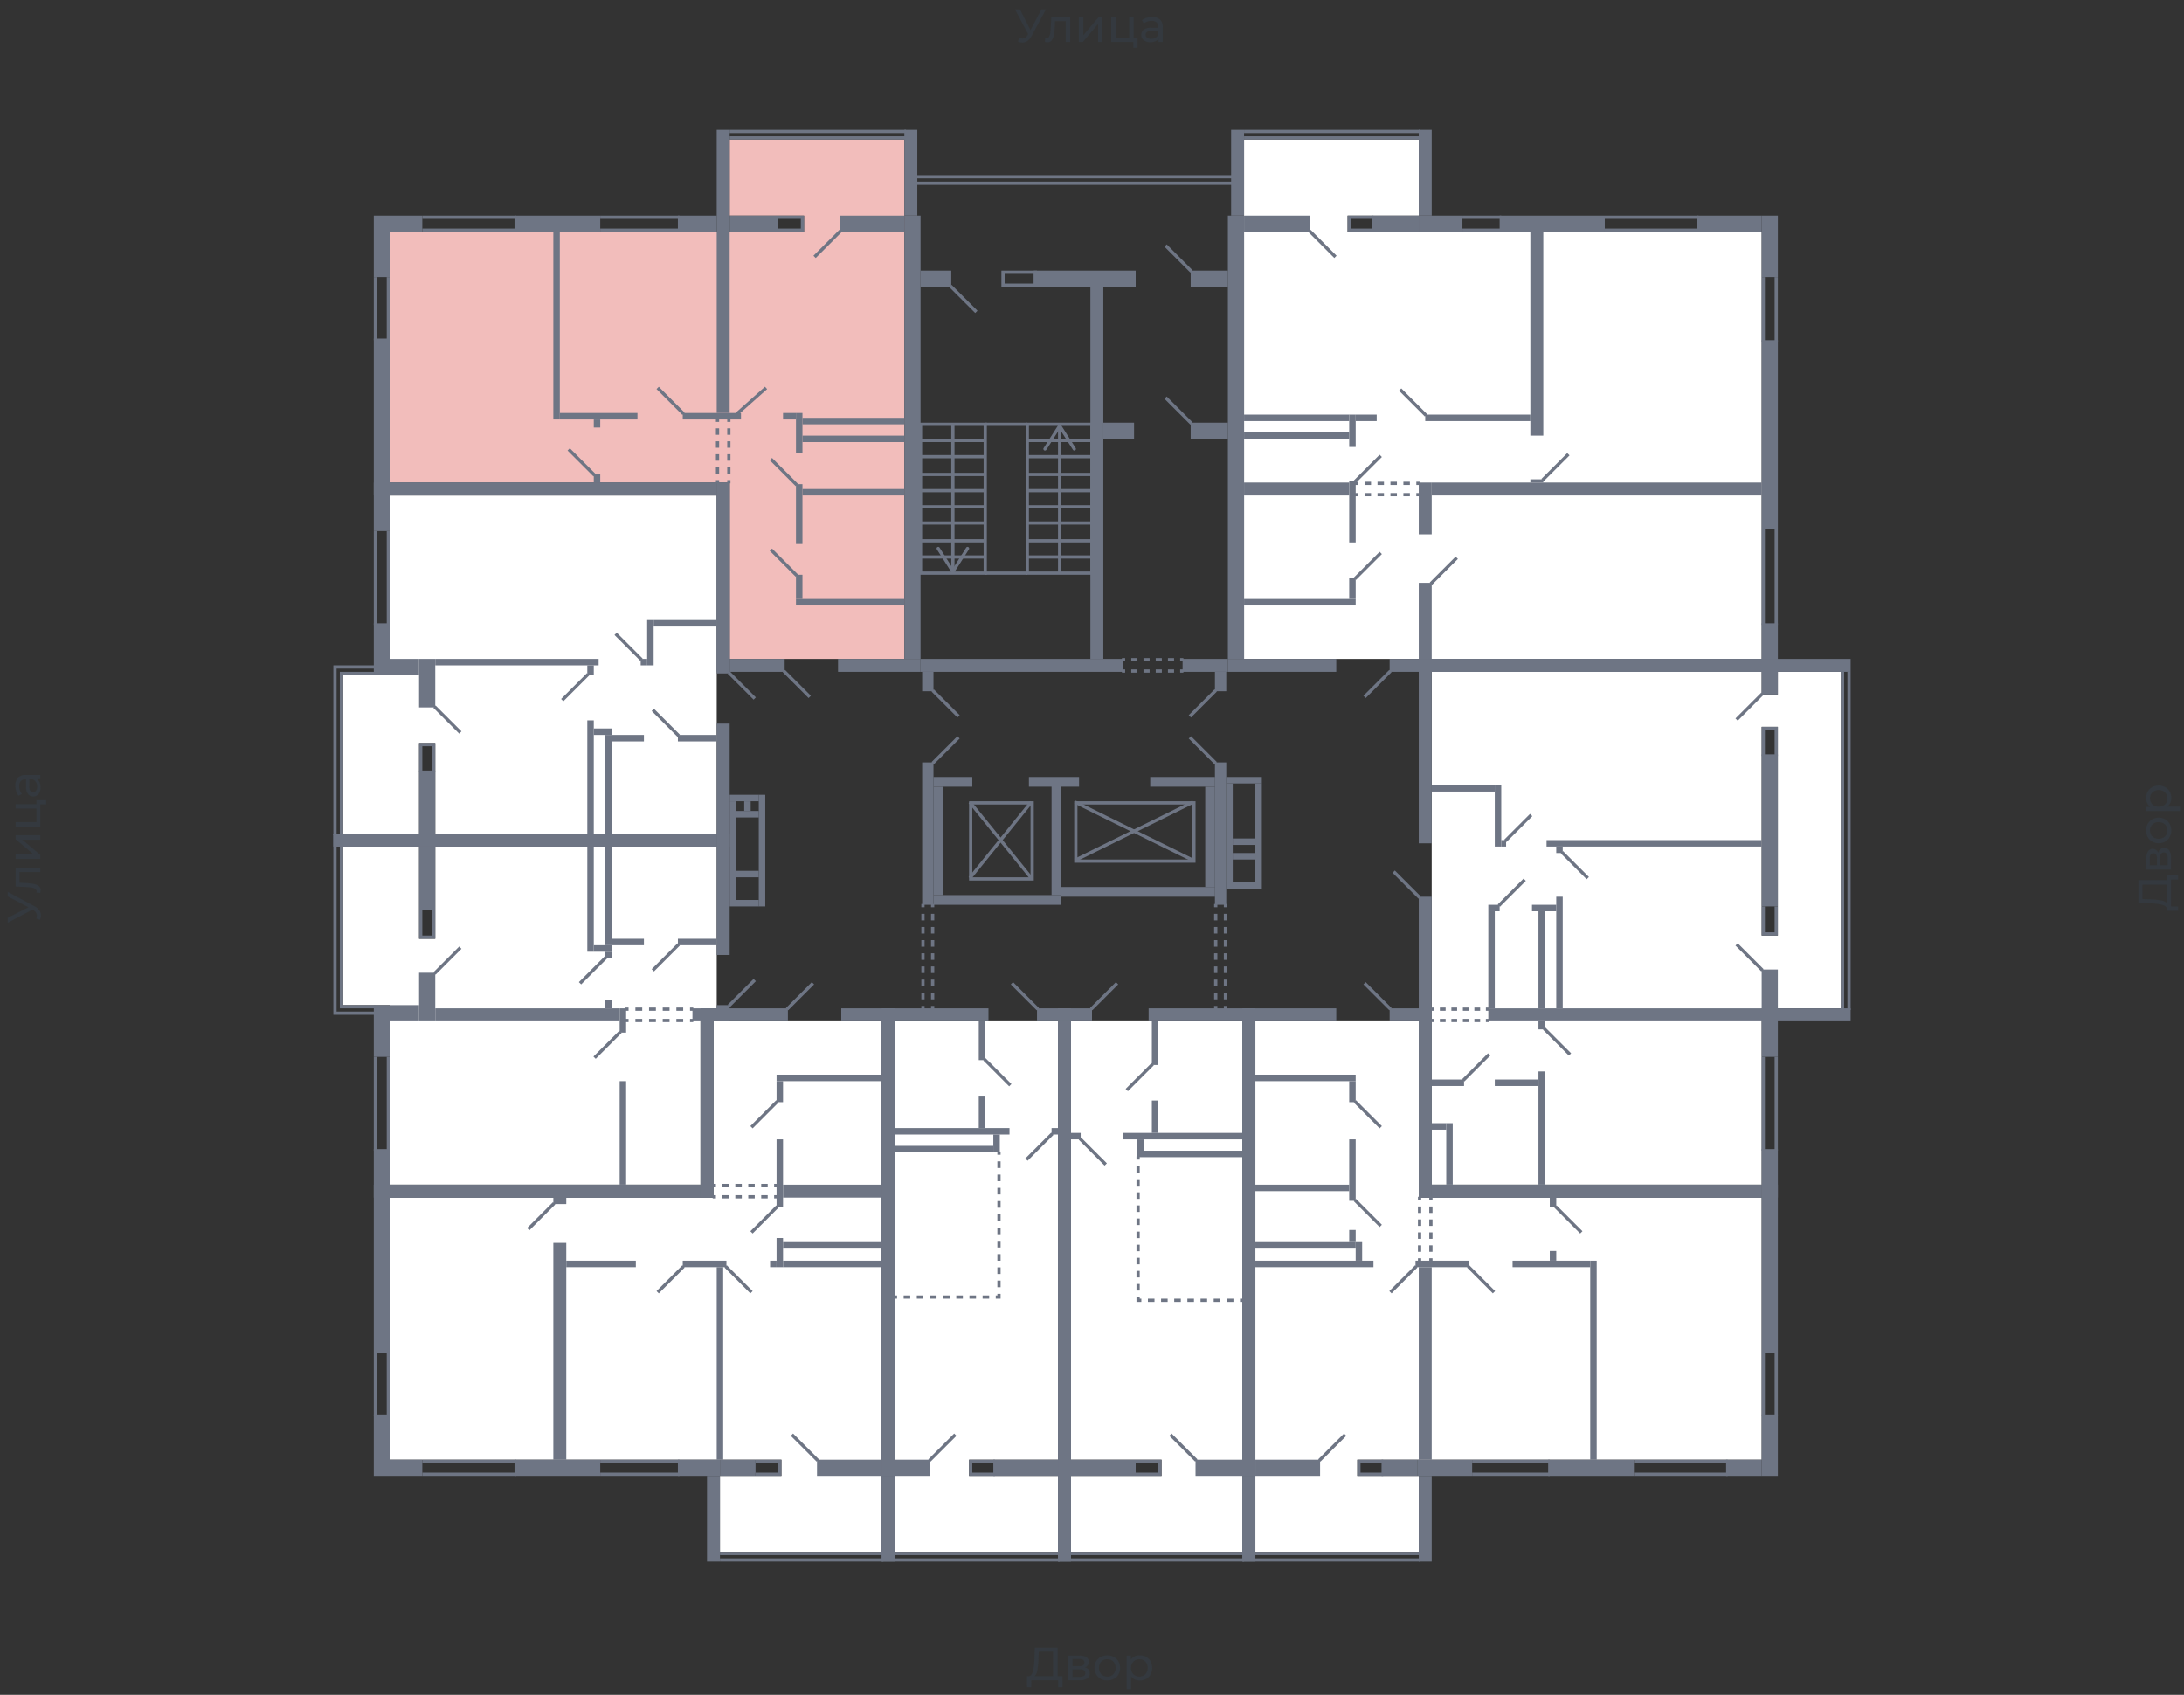 <svg xmlns="http://www.w3.org/2000/svg" width="656" height="509" viewBox="0 0 656 509">
  <rect x="0" y="0" width="656" height="509" fill="#333333" stroke="none"/>
  <title>43-3_1s_tip</title>
  <g id="Слой_2" data-name="Слой 2">
    <g id="_43-3_1s_tip" data-name="43-3_1s_tip">
      <rect width="656" height="509" fill="none"/>
      <g id="hover">
        <polygon id="_43-3_1s_tip_1" data-name="43-3_1s_tip_1" points="426.147 64.751 404.768 64.751 404.768 69.61 529.153 69.61 529.153 197.881 373.672 197.881 373.672 41.915 426.147 41.915 426.147 64.751" fill="white"/>
        <polygon id="_43-3_1s_tip_2" data-name="43-3_1s_tip_2" points="430.034 201.768 529.153 201.768 529.153 280.966 534.011 280.966 534.011 218.288 529.153 218.288 529.153 208.571 534.011 208.571 534.011 201.768 552.96 201.768 552.96 302.831 529.153 302.831 529.153 355.791 430.034 355.791 430.034 201.768" fill="white"/>
        <polygon id="_43-3_1s_tip_3" data-name="43-3_1s_tip_3" points="426.147 443.249 407.684 443.249 407.684 438.39 529.153 438.39 529.153 359.678 426.147 359.678 426.147 306.718 377.073 306.718 377.073 466.085 426.147 466.085 426.147 443.249" fill="white"/>
        <polygon id="_43-3_1s_tip_4" data-name="43-3_1s_tip_4" points="348.893 438.39 321.684 438.39 321.684 306.718 373.186 306.718 373.186 466.085 321.684 466.085 321.684 443.249 348.893 443.249 348.893 438.39" fill="white"/>
        <polygon id="_43-3_1s_tip_5" data-name="43-3_1s_tip_5" points="291.073 438.39 317.797 438.39 317.797 306.718 268.723 306.718 268.723 466.085 317.797 466.085 317.797 443.249 291.073 443.249 291.073 438.39" fill="white"/>
        <polygon id="_43-3_1s_tip_6" data-name="43-3_1s_tip_6" points="216.249 443.249 234.712 443.249 234.712 438.39 117.13 438.39 117.13 359.678 214.305 359.678 214.305 306.718 264.836 306.718 264.836 466.085 216.249 466.085 216.249 443.249" fill="white"/>
        <polygon id="_43-3_1s_tip_7" data-name="43-3_1s_tip_7" points="210.418 355.791 117.13 355.791 117.13 301.859 103.04 301.859 103.04 254.243 125.876 254.243 125.876 281.938 130.734 281.938 130.734 254.243 215.277 254.243 215.277 302.831 210.418 302.831 210.418 355.791" fill="white"/>
        <polygon id="_43-3_1s_tip_8" data-name="43-3_1s_tip_8" points="215.277 250.356 215.277 148.808 117.13 148.808 117.13 202.74 103.04 202.74 103.04 250.356 125.876 250.356 125.876 223.147 130.734 223.147 130.734 250.356 215.277 250.356" fill="white"/>
        <polygon id="_43-3_1s_tip_9" data-name="43-3_1s_tip_9" points="271.638 197.881 219.164 197.881 219.164 144.921 117.13 144.921 117.13 69.61 241.514 69.61 241.514 64.751 219.164 64.751 219.164 41.915 271.638 41.915 271.638 197.881" fill="#F2BDBB"/>
      </g>
      <g id="o">
        <g>
          <line x1="373.672" y1="39.486" x2="426.633" y2="39.486" fill="none" stroke="#6e7584" stroke-miterlimit="10" stroke-width="0.972"/>
          <line x1="426.633" y1="41.429" x2="373.672" y2="41.429" fill="none" stroke="#6e7584" stroke-miterlimit="10" stroke-width="0.972"/>
          <line x1="555.39" y1="303.316" x2="555.39" y2="201.768" fill="none" stroke="#6e7584" stroke-miterlimit="10" stroke-width="0.972"/>
          <line x1="553.446" y1="303.316" x2="553.446" y2="201.768" fill="none" stroke="#6e7584" stroke-miterlimit="10" stroke-width="0.972"/>
          <line x1="377.073" y1="468.514" x2="426.633" y2="468.514" fill="none" stroke="#6e7584" stroke-miterlimit="10" stroke-width="0.972"/>
          <line x1="426.633" y1="466.571" x2="377.073" y2="466.571" fill="none" stroke="#6e7584" stroke-miterlimit="10" stroke-width="0.972"/>
          <line x1="373.672" y1="466.571" x2="321.684" y2="466.571" fill="none" stroke="#6e7584" stroke-miterlimit="10" stroke-width="0.972"/>
          <line x1="373.672" y1="468.514" x2="321.684" y2="468.514" fill="none" stroke="#6e7584" stroke-miterlimit="10" stroke-width="0.972"/>
          <line x1="268.723" y1="466.571" x2="318.282" y2="466.571" fill="none" stroke="#6e7584" stroke-miterlimit="10" stroke-width="0.972"/>
          <line x1="268.723" y1="468.514" x2="318.282" y2="468.514" fill="none" stroke="#6e7584" stroke-miterlimit="10" stroke-width="0.972"/>
          <line x1="265.322" y1="468.514" x2="216.249" y2="468.514" fill="none" stroke="#6e7584" stroke-miterlimit="10" stroke-width="0.972"/>
          <line x1="216.249" y1="466.571" x2="265.322" y2="466.571" fill="none" stroke="#6e7584" stroke-miterlimit="10" stroke-width="0.972"/>
          <polyline points="100.61 254.243 100.61 304.288 112.757 304.288" fill="none" stroke="#6e7584" stroke-miterlimit="10" stroke-width="0.972"/>
          <polyline points="102.554 254.243 102.554 302.345 112.757 302.345" fill="none" stroke="#6e7584" stroke-miterlimit="10" stroke-width="0.972"/>
          <polyline points="100.61 250.842 100.61 200.311 112.757 200.311" fill="none" stroke="#6e7584" stroke-miterlimit="10" stroke-width="0.972"/>
          <polyline points="102.554 250.842 102.554 202.254 112.757 202.254" fill="none" stroke="#6e7584" stroke-miterlimit="10" stroke-width="0.972"/>
          <line x1="272.124" y1="39.486" x2="219.164" y2="39.486" fill="none" stroke="#6e7584" stroke-miterlimit="10" stroke-width="0.972"/>
          <line x1="219.164" y1="41.429" x2="272.124" y2="41.429" fill="none" stroke="#6e7584" stroke-miterlimit="10" stroke-width="0.972"/>
          <polyline points="412.542 65.237 405.254 65.237 405.254 69.124 412.542 69.124" fill="none" stroke="#6e7584" stroke-miterlimit="10" stroke-width="0.972"/>
          <line x1="439.265" y1="65.237" x2="450.927" y2="65.237" fill="none" stroke="#6e7584" stroke-miterlimit="10" stroke-width="0.972"/>
          <line x1="439.265" y1="69.124" x2="450.927" y2="69.124" fill="none" stroke="#6e7584" stroke-miterlimit="10" stroke-width="0.972"/>
          <line x1="482.023" y1="65.237" x2="510.203" y2="65.237" fill="none" stroke="#6e7584" stroke-miterlimit="10" stroke-width="0.972"/>
          <line x1="482.023" y1="69.124" x2="510.203" y2="69.124" fill="none" stroke="#6e7584" stroke-miterlimit="10" stroke-width="0.972"/>
          <line x1="529.638" y1="83.215" x2="529.638" y2="102.65" fill="none" stroke="#6e7584" stroke-miterlimit="10" stroke-width="0.972"/>
          <line x1="533.525" y1="83.215" x2="533.525" y2="102.65" fill="none" stroke="#6e7584" stroke-miterlimit="10" stroke-width="0.972"/>
          <line x1="529.638" y1="159.011" x2="529.638" y2="187.678" fill="none" stroke="#6e7584" stroke-miterlimit="10" stroke-width="0.972"/>
          <line x1="533.525" y1="159.011" x2="533.525" y2="187.678" fill="none" stroke="#6e7584" stroke-miterlimit="10" stroke-width="0.972"/>
          <line x1="533.525" y1="317.407" x2="533.525" y2="345.588" fill="none" stroke="#6e7584" stroke-miterlimit="10" stroke-width="0.972"/>
          <line x1="529.638" y1="317.407" x2="529.638" y2="345.588" fill="none" stroke="#6e7584" stroke-miterlimit="10" stroke-width="0.972"/>
          <polyline points="533.525 272.22 533.525 280.48 529.638 280.48 529.638 272.22" fill="none" stroke="#6e7584" stroke-miterlimit="10" stroke-width="0.972"/>
          <polyline points="533.525 227.034 533.525 218.774 529.638 218.774 529.638 227.034" fill="none" stroke="#6e7584" stroke-miterlimit="10" stroke-width="0.972"/>
          <polyline points="415.458 442.763 408.169 442.763 408.169 438.876 415.458 438.876" fill="none" stroke="#6e7584" stroke-miterlimit="10" stroke-width="0.972"/>
          <line x1="442.181" y1="442.763" x2="465.503" y2="442.763" fill="none" stroke="#6e7584" stroke-miterlimit="10" stroke-width="0.972"/>
          <line x1="442.181" y1="438.876" x2="465.503" y2="438.876" fill="none" stroke="#6e7584" stroke-miterlimit="10" stroke-width="0.972"/>
          <line x1="490.768" y1="442.763" x2="518.949" y2="442.763" fill="none" stroke="#6e7584" stroke-miterlimit="10" stroke-width="0.972"/>
          <line x1="490.768" y1="438.876" x2="518.949" y2="438.876" fill="none" stroke="#6e7584" stroke-miterlimit="10" stroke-width="0.972"/>
          <line x1="529.638" y1="425.271" x2="529.638" y2="406.322" fill="none" stroke="#6e7584" stroke-miterlimit="10" stroke-width="0.972"/>
          <line x1="533.525" y1="425.271" x2="533.525" y2="406.322" fill="none" stroke="#6e7584" stroke-miterlimit="10" stroke-width="0.972"/>
          <polyline points="341.119 442.763 348.407 442.763 348.407 438.876 341.119 438.876" fill="none" stroke="#6e7584" stroke-miterlimit="10" stroke-width="0.972"/>
          <polyline points="298.847 442.763 291.559 442.763 291.559 438.876 298.847 438.876" fill="none" stroke="#6e7584" stroke-miterlimit="10" stroke-width="0.972"/>
          <polyline points="226.938 442.763 234.226 442.763 234.226 438.876 226.938 438.876" fill="none" stroke="#6e7584" stroke-miterlimit="10" stroke-width="0.972"/>
          <line x1="204.102" y1="442.763" x2="180.294" y2="442.763" fill="none" stroke="#6e7584" stroke-miterlimit="10" stroke-width="0.972"/>
          <line x1="204.102" y1="438.876" x2="180.294" y2="438.876" fill="none" stroke="#6e7584" stroke-miterlimit="10" stroke-width="0.972"/>
          <line x1="155.028" y1="442.763" x2="126.847" y2="442.763" fill="none" stroke="#6e7584" stroke-miterlimit="10" stroke-width="0.972"/>
          <line x1="155.028" y1="438.876" x2="126.847" y2="438.876" fill="none" stroke="#6e7584" stroke-miterlimit="10" stroke-width="0.972"/>
          <line x1="116.644" y1="425.271" x2="116.644" y2="406.322" fill="none" stroke="#6e7584" stroke-miterlimit="10" stroke-width="0.972"/>
          <line x1="112.757" y1="425.271" x2="112.757" y2="406.322" fill="none" stroke="#6e7584" stroke-miterlimit="10" stroke-width="0.972"/>
          <line x1="112.757" y1="317.407" x2="112.757" y2="345.588" fill="none" stroke="#6e7584" stroke-miterlimit="10" stroke-width="0.972"/>
          <line x1="116.644" y1="317.407" x2="116.644" y2="345.588" fill="none" stroke="#6e7584" stroke-miterlimit="10" stroke-width="0.972"/>
          <polyline points="126.362 273.192 126.362 281.452 130.249 281.452 130.249 273.192" fill="none" stroke="#6e7584" stroke-miterlimit="10" stroke-width="0.972"/>
          <line x1="112.757" y1="187.678" x2="112.757" y2="159.497" fill="none" stroke="#6e7584" stroke-miterlimit="10" stroke-width="0.972"/>
          <line x1="116.644" y1="187.678" x2="116.644" y2="159.497" fill="none" stroke="#6e7584" stroke-miterlimit="10" stroke-width="0.972"/>
          <polyline points="126.362 231.893 126.362 223.633 130.249 223.633 130.249 231.893" fill="none" stroke="#6e7584" stroke-miterlimit="10" stroke-width="0.972"/>
          <polyline points="233.74 65.237 241.028 65.237 241.028 69.124 233.74 69.124" fill="none" stroke="#6e7584" stroke-miterlimit="10" stroke-width="0.972"/>
          <line x1="204.102" y1="65.237" x2="180.294" y2="65.237" fill="none" stroke="#6e7584" stroke-miterlimit="10" stroke-width="0.972"/>
          <line x1="204.102" y1="69.124" x2="180.294" y2="69.124" fill="none" stroke="#6e7584" stroke-miterlimit="10" stroke-width="0.972"/>
          <line x1="155.028" y1="65.237" x2="126.847" y2="65.237" fill="none" stroke="#6e7584" stroke-miterlimit="10" stroke-width="0.972"/>
          <line x1="155.028" y1="69.124" x2="126.847" y2="69.124" fill="none" stroke="#6e7584" stroke-miterlimit="10" stroke-width="0.972"/>
          <line x1="116.644" y1="83.215" x2="116.644" y2="102.164" fill="none" stroke="#6e7584" stroke-miterlimit="10" stroke-width="0.972"/>
          <line x1="112.757" y1="83.215" x2="112.757" y2="102.164" fill="none" stroke="#6e7584" stroke-miterlimit="10" stroke-width="0.972"/>
        </g>
        <g>
          <line x1="370.271" y1="55.034" x2="275.04" y2="55.034" fill="none" stroke="#6e7584" stroke-miterlimit="10" stroke-width="0.972"/>
          <line x1="370.271" y1="53.09" x2="275.04" y2="53.09" fill="none" stroke="#6e7584" stroke-miterlimit="10" stroke-width="0.972"/>
          <rect x="301.277" y="81.757" width="9.718" height="3.887" fill="none" stroke="#6e7584" stroke-miterlimit="10" stroke-width="0.972"/>
        </g>
      </g>
      <g id="d">
        <g>
          <line x1="417.644" y1="201.525" x2="409.87" y2="209.299" fill="none" stroke="#6e7584" stroke-miterlimit="10" stroke-width="0.972"/>
          <line x1="406.955" y1="173.831" x2="414.729" y2="166.056" fill="none" stroke="#6e7584" stroke-miterlimit="10" stroke-width="0.972"/>
          <line x1="406.955" y1="144.678" x2="414.729" y2="136.904" fill="none" stroke="#6e7584" stroke-miterlimit="10" stroke-width="0.972"/>
          <line x1="420.559" y1="116.983" x2="428.333" y2="124.757" fill="none" stroke="#6e7584" stroke-miterlimit="10" stroke-width="0.972"/>
          <line x1="437.565" y1="167.514" x2="429.791" y2="175.288" fill="none" stroke="#6e7584" stroke-miterlimit="10" stroke-width="0.972"/>
          <line x1="393.35" y1="69.367" x2="401.124" y2="77.141" fill="none" stroke="#6e7584" stroke-miterlimit="10" stroke-width="0.972"/>
          <line x1="463.316" y1="144.192" x2="471.09" y2="136.418" fill="none" stroke="#6e7584" stroke-miterlimit="10" stroke-width="0.972"/>
          <g>
            <line x1="426.39" y1="145.164" x2="425.418" y2="145.164" fill="none" stroke="#6e7584" stroke-miterlimit="10" stroke-width="0.972"/>
            <line x1="423.475" y1="145.164" x2="408.898" y2="145.164" fill="none" stroke="#6e7584" stroke-miterlimit="10" stroke-width="0.972" stroke-dasharray="1.944 1.944"/>
            <line x1="407.927" y1="145.164" x2="406.955" y2="145.164" fill="none" stroke="#6e7584" stroke-miterlimit="10" stroke-width="0.972"/>
          </g>
          <g>
            <line x1="426.39" y1="148.565" x2="425.418" y2="148.565" fill="none" stroke="#6e7584" stroke-miterlimit="10" stroke-width="0.972"/>
            <line x1="423.475" y1="148.565" x2="408.898" y2="148.565" fill="none" stroke="#6e7584" stroke-miterlimit="10" stroke-width="0.972" stroke-dasharray="1.944 1.944"/>
            <line x1="407.927" y1="148.565" x2="406.955" y2="148.565" fill="none" stroke="#6e7584" stroke-miterlimit="10" stroke-width="0.972"/>
          </g>
          <line x1="418.616" y1="261.774" x2="426.39" y2="269.548" fill="none" stroke="#6e7584" stroke-miterlimit="10" stroke-width="0.972"/>
          <line x1="471.576" y1="316.678" x2="463.802" y2="308.904" fill="none" stroke="#6e7584" stroke-miterlimit="10" stroke-width="0.972"/>
          <line x1="529.395" y1="291.412" x2="521.621" y2="283.638" fill="none" stroke="#6e7584" stroke-miterlimit="10" stroke-width="0.972"/>
          <line x1="529.395" y1="208.328" x2="521.621" y2="216.102" fill="none" stroke="#6e7584" stroke-miterlimit="10" stroke-width="0.972"/>
          <line x1="450.198" y1="271.977" x2="457.972" y2="264.203" fill="none" stroke="#6e7584" stroke-miterlimit="10" stroke-width="0.972"/>
          <line x1="439.508" y1="324.452" x2="447.282" y2="316.678" fill="none" stroke="#6e7584" stroke-miterlimit="10" stroke-width="0.972"/>
          <line x1="476.921" y1="263.718" x2="469.147" y2="255.944" fill="none" stroke="#6e7584" stroke-miterlimit="10" stroke-width="0.972"/>
          <line x1="452.141" y1="252.542" x2="459.915" y2="244.768" fill="none" stroke="#6e7584" stroke-miterlimit="10" stroke-width="0.972"/>
          <g>
            <line x1="447.282" y1="306.475" x2="446.311" y2="306.475" fill="none" stroke="#6e7584" stroke-miterlimit="10" stroke-width="0.972"/>
            <line x1="444.583" y1="306.475" x2="431.626" y2="306.475" fill="none" stroke="#6e7584" stroke-miterlimit="10" stroke-width="0.972" stroke-dasharray="1.728 1.728"/>
            <line x1="430.763" y1="306.475" x2="429.791" y2="306.475" fill="none" stroke="#6e7584" stroke-miterlimit="10" stroke-width="0.972"/>
          </g>
          <g>
            <line x1="447.282" y1="303.073" x2="446.311" y2="303.073" fill="none" stroke="#6e7584" stroke-miterlimit="10" stroke-width="0.972"/>
            <line x1="444.583" y1="303.073" x2="431.626" y2="303.073" fill="none" stroke="#6e7584" stroke-miterlimit="10" stroke-width="0.972" stroke-dasharray="1.728 1.728"/>
            <line x1="430.763" y1="303.073" x2="429.791" y2="303.073" fill="none" stroke="#6e7584" stroke-miterlimit="10" stroke-width="0.972"/>
          </g>
          <line x1="417.644" y1="303.073" x2="409.87" y2="295.299" fill="none" stroke="#6e7584" stroke-miterlimit="10" stroke-width="0.972"/>
          <line x1="406.955" y1="330.768" x2="414.729" y2="338.542" fill="none" stroke="#6e7584" stroke-miterlimit="10" stroke-width="0.972"/>
          <line x1="406.955" y1="360.407" x2="414.729" y2="368.181" fill="none" stroke="#6e7584" stroke-miterlimit="10" stroke-width="0.972"/>
          <line x1="425.418" y1="380.328" x2="417.644" y2="388.102" fill="none" stroke="#6e7584" stroke-miterlimit="10" stroke-width="0.972"/>
          <line x1="440.966" y1="380.328" x2="448.74" y2="388.102" fill="none" stroke="#6e7584" stroke-miterlimit="10" stroke-width="0.972"/>
          <line x1="396.265" y1="438.633" x2="404.04" y2="430.859" fill="none" stroke="#6e7584" stroke-miterlimit="10" stroke-width="0.972"/>
          <line x1="467.203" y1="362.35" x2="474.977" y2="370.124" fill="none" stroke="#6e7584" stroke-miterlimit="10" stroke-width="0.972"/>
          <g>
            <line x1="426.39" y1="378.87" x2="426.39" y2="377.898" fill="none" stroke="#6e7584" stroke-miterlimit="10" stroke-width="0.972"/>
            <line x1="426.39" y1="375.955" x2="426.39" y2="361.379" fill="none" stroke="#6e7584" stroke-miterlimit="10" stroke-width="0.972" stroke-dasharray="1.944 1.944"/>
            <line x1="426.39" y1="360.407" x2="426.39" y2="359.435" fill="none" stroke="#6e7584" stroke-miterlimit="10" stroke-width="0.972"/>
          </g>
          <g>
            <line x1="429.791" y1="378.87" x2="429.791" y2="377.898" fill="none" stroke="#6e7584" stroke-miterlimit="10" stroke-width="0.972"/>
            <line x1="429.791" y1="375.955" x2="429.791" y2="361.379" fill="none" stroke="#6e7584" stroke-miterlimit="10" stroke-width="0.972" stroke-dasharray="1.944 1.944"/>
            <line x1="429.791" y1="360.407" x2="429.791" y2="359.435" fill="none" stroke="#6e7584" stroke-miterlimit="10" stroke-width="0.972"/>
          </g>
          <line x1="346.22" y1="319.593" x2="338.446" y2="327.367" fill="none" stroke="#6e7584" stroke-miterlimit="10" stroke-width="0.972"/>
          <line x1="327.757" y1="303.073" x2="335.531" y2="295.299" fill="none" stroke="#6e7584" stroke-miterlimit="10" stroke-width="0.972"/>
          <line x1="324.356" y1="341.944" x2="332.13" y2="349.718" fill="none" stroke="#6e7584" stroke-miterlimit="10" stroke-width="0.972"/>
          <line x1="359.339" y1="438.633" x2="351.565" y2="430.859" fill="none" stroke="#6e7584" stroke-miterlimit="10" stroke-width="0.972"/>
          <g>
            <line x1="373.429" y1="390.531" x2="372.458" y2="390.531" fill="none" stroke="#6e7584" stroke-miterlimit="10" stroke-width="0.972"/>
            <line x1="370.482" y1="390.531" x2="343.807" y2="390.531" fill="none" stroke="#6e7584" stroke-miterlimit="10" stroke-width="0.972" stroke-dasharray="1.976 1.976"/>
            <polyline points="342.819 390.531 341.847 390.531 341.847 389.559" fill="none" stroke="#6e7584" stroke-miterlimit="10" stroke-width="0.972"/>
            <line x1="341.847" y1="387.593" x2="341.847" y2="349.243" fill="none" stroke="#6e7584" stroke-miterlimit="10" stroke-width="0.972" stroke-dasharray="1.967 1.967"/>
            <line x1="341.847" y1="348.26" x2="341.847" y2="347.288" fill="none" stroke="#6e7584" stroke-miterlimit="10" stroke-width="0.972"/>
          </g>
          <line x1="295.689" y1="318.136" x2="303.463" y2="325.91" fill="none" stroke="#6e7584" stroke-miterlimit="10" stroke-width="0.972"/>
          <line x1="311.723" y1="303.073" x2="303.949" y2="295.299" fill="none" stroke="#6e7584" stroke-miterlimit="10" stroke-width="0.972"/>
          <line x1="316.096" y1="340.486" x2="308.322" y2="348.26" fill="none" stroke="#6e7584" stroke-miterlimit="10" stroke-width="0.972"/>
          <line x1="279.169" y1="438.633" x2="286.943" y2="430.859" fill="none" stroke="#6e7584" stroke-miterlimit="10" stroke-width="0.972"/>
          <g>
            <line x1="268.48" y1="389.559" x2="269.452" y2="389.559" fill="none" stroke="#6e7584" stroke-miterlimit="10" stroke-width="0.972"/>
            <line x1="271.428" y1="389.559" x2="298.102" y2="389.559" fill="none" stroke="#6e7584" stroke-miterlimit="10" stroke-width="0.972" stroke-dasharray="1.976 1.976"/>
            <polyline points="299.09 389.559 300.062 389.559 300.062 388.588" fill="none" stroke="#6e7584" stroke-miterlimit="10" stroke-width="0.972"/>
            <line x1="300.062" y1="386.598" x2="300.062" y2="347.797" fill="none" stroke="#6e7584" stroke-miterlimit="10" stroke-width="0.972" stroke-dasharray="1.99 1.99"/>
            <line x1="300.062" y1="346.802" x2="300.062" y2="345.831" fill="none" stroke="#6e7584" stroke-miterlimit="10" stroke-width="0.972"/>
          </g>
          <line x1="236.412" y1="303.073" x2="244.186" y2="295.299" fill="none" stroke="#6e7584" stroke-miterlimit="10" stroke-width="0.972"/>
          <line x1="233.497" y1="330.768" x2="225.723" y2="338.542" fill="none" stroke="#6e7584" stroke-miterlimit="10" stroke-width="0.972"/>
          <line x1="233.497" y1="362.35" x2="225.723" y2="370.124" fill="none" stroke="#6e7584" stroke-miterlimit="10" stroke-width="0.972"/>
          <line x1="217.949" y1="380.328" x2="225.723" y2="388.102" fill="none" stroke="#6e7584" stroke-miterlimit="10" stroke-width="0.972"/>
          <line x1="205.316" y1="380.328" x2="197.542" y2="388.102" fill="none" stroke="#6e7584" stroke-miterlimit="10" stroke-width="0.972"/>
          <line x1="245.644" y1="438.633" x2="237.87" y2="430.859" fill="none" stroke="#6e7584" stroke-miterlimit="10" stroke-width="0.972"/>
          <line x1="166.446" y1="361.379" x2="158.672" y2="369.153" fill="none" stroke="#6e7584" stroke-miterlimit="10" stroke-width="0.972"/>
          <g>
            <line x1="214.062" y1="359.435" x2="215.034" y2="359.435" fill="none" stroke="#6e7584" stroke-miterlimit="10" stroke-width="0.972"/>
            <line x1="216.977" y1="359.435" x2="231.554" y2="359.435" fill="none" stroke="#6e7584" stroke-miterlimit="10" stroke-width="0.972" stroke-dasharray="1.944 1.944"/>
            <line x1="232.525" y1="359.435" x2="233.497" y2="359.435" fill="none" stroke="#6e7584" stroke-miterlimit="10" stroke-width="0.972"/>
          </g>
          <g>
            <line x1="214.062" y1="356.034" x2="215.034" y2="356.034" fill="none" stroke="#6e7584" stroke-miterlimit="10" stroke-width="0.972"/>
            <line x1="216.977" y1="356.034" x2="231.554" y2="356.034" fill="none" stroke="#6e7584" stroke-miterlimit="10" stroke-width="0.972" stroke-dasharray="1.944 1.944"/>
            <line x1="232.525" y1="356.034" x2="233.497" y2="356.034" fill="none" stroke="#6e7584" stroke-miterlimit="10" stroke-width="0.972"/>
          </g>
          <line x1="218.921" y1="302.102" x2="226.695" y2="294.328" fill="none" stroke="#6e7584" stroke-miterlimit="10" stroke-width="0.972"/>
          <line x1="203.859" y1="283.638" x2="196.085" y2="291.412" fill="none" stroke="#6e7584" stroke-miterlimit="10" stroke-width="0.972"/>
          <line x1="130.491" y1="292.384" x2="138.265" y2="284.61" fill="none" stroke="#6e7584" stroke-miterlimit="10" stroke-width="0.972"/>
          <line x1="174.22" y1="295.299" x2="181.994" y2="287.525" fill="none" stroke="#6e7584" stroke-miterlimit="10" stroke-width="0.972"/>
          <line x1="186.367" y1="309.876" x2="178.593" y2="317.65" fill="none" stroke="#6e7584" stroke-miterlimit="10" stroke-width="0.972"/>
          <g>
            <line x1="208.232" y1="303.073" x2="207.26" y2="303.073" fill="none" stroke="#6e7584" stroke-miterlimit="10" stroke-width="0.972"/>
            <line x1="205.208" y1="303.073" x2="189.822" y2="303.073" fill="none" stroke="#6e7584" stroke-miterlimit="10" stroke-width="0.972" stroke-dasharray="2.051 2.051"/>
            <line x1="188.797" y1="303.073" x2="187.825" y2="303.073" fill="none" stroke="#6e7584" stroke-miterlimit="10" stroke-width="0.972"/>
          </g>
          <g>
            <line x1="208.232" y1="306.475" x2="207.26" y2="306.475" fill="none" stroke="#6e7584" stroke-miterlimit="10" stroke-width="0.972"/>
            <line x1="205.208" y1="306.475" x2="189.822" y2="306.475" fill="none" stroke="#6e7584" stroke-miterlimit="10" stroke-width="0.972" stroke-dasharray="2.051 2.051"/>
            <line x1="188.797" y1="306.475" x2="187.825" y2="306.475" fill="none" stroke="#6e7584" stroke-miterlimit="10" stroke-width="0.972"/>
          </g>
          <line x1="218.921" y1="202.011" x2="226.695" y2="209.785" fill="none" stroke="#6e7584" stroke-miterlimit="10" stroke-width="0.972"/>
          <line x1="203.859" y1="220.96" x2="196.085" y2="213.186" fill="none" stroke="#6e7584" stroke-miterlimit="10" stroke-width="0.972"/>
          <line x1="130.491" y1="212.215" x2="138.265" y2="219.989" fill="none" stroke="#6e7584" stroke-miterlimit="10" stroke-width="0.972"/>
          <line x1="168.876" y1="210.271" x2="176.65" y2="202.497" fill="none" stroke="#6e7584" stroke-miterlimit="10" stroke-width="0.972"/>
          <line x1="192.684" y1="198.124" x2="184.91" y2="190.35" fill="none" stroke="#6e7584" stroke-miterlimit="10" stroke-width="0.972"/>
          <line x1="235.441" y1="201.525" x2="243.215" y2="209.299" fill="none" stroke="#6e7584" stroke-miterlimit="10" stroke-width="0.972"/>
          <line x1="239.328" y1="172.859" x2="231.554" y2="165.085" fill="none" stroke="#6e7584" stroke-miterlimit="10" stroke-width="0.972"/>
          <line x1="239.328" y1="145.65" x2="231.554" y2="137.876" fill="none" stroke="#6e7584" stroke-miterlimit="10" stroke-width="0.972"/>
          <line x1="221.35" y1="124.271" x2="230.096" y2="116.497" fill="none" stroke="#6e7584" stroke-miterlimit="10" stroke-width="0.972"/>
          <line x1="205.316" y1="124.271" x2="197.542" y2="116.497" fill="none" stroke="#6e7584" stroke-miterlimit="10" stroke-width="0.972"/>
          <line x1="252.446" y1="69.367" x2="244.672" y2="77.141" fill="none" stroke="#6e7584" stroke-miterlimit="10" stroke-width="0.972"/>
          <line x1="178.593" y1="142.734" x2="170.819" y2="134.96" fill="none" stroke="#6e7584" stroke-miterlimit="10" stroke-width="0.972"/>
          <g>
            <line x1="218.921" y1="145.164" x2="218.921" y2="144.192" fill="none" stroke="#6e7584" stroke-miterlimit="10" stroke-width="0.972"/>
            <line x1="218.921" y1="142.249" x2="218.921" y2="127.672" fill="none" stroke="#6e7584" stroke-miterlimit="10" stroke-width="0.972" stroke-dasharray="1.944 1.944"/>
            <line x1="218.921" y1="126.701" x2="218.921" y2="125.729" fill="none" stroke="#6e7584" stroke-miterlimit="10" stroke-width="0.972"/>
          </g>
          <g>
            <line x1="215.52" y1="145.164" x2="215.52" y2="144.192" fill="none" stroke="#6e7584" stroke-miterlimit="10" stroke-width="0.972"/>
            <line x1="215.52" y1="142.249" x2="215.52" y2="127.672" fill="none" stroke="#6e7584" stroke-miterlimit="10" stroke-width="0.972" stroke-dasharray="1.944 1.944"/>
            <line x1="215.52" y1="126.701" x2="215.52" y2="125.729" fill="none" stroke="#6e7584" stroke-miterlimit="10" stroke-width="0.972"/>
          </g>
        </g>
        <g>
          <line x1="285.486" y1="85.887" x2="293.26" y2="93.661" fill="none" stroke="#6e7584" stroke-miterlimit="10" stroke-width="0.972"/>
          <line x1="350.107" y1="73.74" x2="357.881" y2="81.514" fill="none" stroke="#6e7584" stroke-miterlimit="10" stroke-width="0.972"/>
          <line x1="287.915" y1="221.446" x2="280.141" y2="229.22" fill="none" stroke="#6e7584" stroke-miterlimit="10" stroke-width="0.972"/>
          <line x1="280.141" y1="207.356" x2="287.915" y2="215.13" fill="none" stroke="#6e7584" stroke-miterlimit="10" stroke-width="0.972"/>
          <line x1="365.169" y1="207.356" x2="357.395" y2="215.13" fill="none" stroke="#6e7584" stroke-miterlimit="10" stroke-width="0.972"/>
          <line x1="357.395" y1="221.446" x2="365.169" y2="229.22" fill="none" stroke="#6e7584" stroke-miterlimit="10" stroke-width="0.972"/>
          <g>
            <rect x="308.565" y="127.429" width="19.435" height="44.701" fill="none" stroke="#6e7584" stroke-miterlimit="10" stroke-width="0.972"/>
            <line x1="328" y1="167.271" x2="308.565" y2="167.271" fill="none" stroke="#6e7584" stroke-miterlimit="10" stroke-width="0.972"/>
            <line x1="328" y1="162.412" x2="308.565" y2="162.412" fill="none" stroke="#6e7584" stroke-miterlimit="10" stroke-width="0.972"/>
            <line x1="328" y1="157.068" x2="308.565" y2="157.068" fill="none" stroke="#6e7584" stroke-miterlimit="10" stroke-width="0.972"/>
            <line x1="328" y1="152.209" x2="308.565" y2="152.209" fill="none" stroke="#6e7584" stroke-miterlimit="10" stroke-width="0.972"/>
            <line x1="328" y1="147.35" x2="308.565" y2="147.35" fill="none" stroke="#6e7584" stroke-miterlimit="10" stroke-width="0.972"/>
            <line x1="328" y1="142.492" x2="308.565" y2="142.492" fill="none" stroke="#6e7584" stroke-miterlimit="10" stroke-width="0.972"/>
            <line x1="328" y1="137.147" x2="308.565" y2="137.147" fill="none" stroke="#6e7584" stroke-miterlimit="10" stroke-width="0.972"/>
            <line x1="328" y1="132.288" x2="308.565" y2="132.288" fill="none" stroke="#6e7584" stroke-miterlimit="10" stroke-width="0.972"/>
            <g>
              <line x1="318.282" y1="128.598" x2="318.282" y2="172.13" fill="none" stroke="#6e7584" stroke-miterlimit="10" stroke-width="0.972"/>
              <path d="M313.618,135.239a.486.486,0,0,0,.671-.149l3.993-6.27,3.994,6.27a.486.486,0,0,0,.82-.522l-4.4-6.914a.486.486,0,0,0-.82,0l-4.4,6.914a.486.486,0,0,0,.149.671Z" fill="#6e7584"/>
            </g>
          </g>
          <g>
            <rect x="276.497" y="127.429" width="19.435" height="44.701" fill="none" stroke="#6e7584" stroke-miterlimit="10" stroke-width="0.972"/>
            <line x1="295.932" y1="167.271" x2="276.497" y2="167.271" fill="none" stroke="#6e7584" stroke-miterlimit="10" stroke-width="0.972"/>
            <line x1="295.932" y1="162.412" x2="276.497" y2="162.412" fill="none" stroke="#6e7584" stroke-miterlimit="10" stroke-width="0.972"/>
            <line x1="295.932" y1="157.068" x2="276.497" y2="157.068" fill="none" stroke="#6e7584" stroke-miterlimit="10" stroke-width="0.972"/>
            <line x1="295.932" y1="152.209" x2="276.497" y2="152.209" fill="none" stroke="#6e7584" stroke-miterlimit="10" stroke-width="0.972"/>
            <line x1="295.932" y1="147.35" x2="276.497" y2="147.35" fill="none" stroke="#6e7584" stroke-miterlimit="10" stroke-width="0.972"/>
            <line x1="295.932" y1="142.492" x2="276.497" y2="142.492" fill="none" stroke="#6e7584" stroke-miterlimit="10" stroke-width="0.972"/>
            <line x1="295.932" y1="137.147" x2="276.497" y2="137.147" fill="none" stroke="#6e7584" stroke-miterlimit="10" stroke-width="0.972"/>
            <line x1="295.932" y1="132.288" x2="276.497" y2="132.288" fill="none" stroke="#6e7584" stroke-miterlimit="10" stroke-width="0.972"/>
            <g>
              <line x1="286.215" y1="127.429" x2="286.215" y2="170.962" fill="none" stroke="#6e7584" stroke-miterlimit="10" stroke-width="0.972"/>
              <path d="M281.55,164.32a.486.486,0,0,1,.671.15l3.994,6.27,3.993-6.27a.486.486,0,1,1,.82.522l-4.4,6.913a.486.486,0,0,1-.82,0l-4.4-6.913a.492.492,0,0,1-.075-.261A.487.487,0,0,1,281.55,164.32Z" fill="#6e7584"/>
            </g>
          </g>
          <rect x="291.559" y="241.124" width="18.463" height="22.836" fill="none" stroke="#6e7584" stroke-miterlimit="10" stroke-width="0.972"/>
          <rect x="323.141" y="241.124" width="35.469" height="17.492" fill="none" stroke="#6e7584" stroke-miterlimit="10" stroke-width="0.972"/>
          <line x1="291.316" y1="240.881" x2="309.78" y2="263.718" fill="none" stroke="#6e7584" stroke-miterlimit="10" stroke-width="0.972"/>
          <line x1="291.316" y1="263.718" x2="309.78" y2="240.881" fill="none" stroke="#6e7584" stroke-miterlimit="10" stroke-width="0.972"/>
          <line x1="322.898" y1="240.881" x2="358.367" y2="258.373" fill="none" stroke="#6e7584" stroke-miterlimit="10" stroke-width="0.972"/>
          <line x1="322.898" y1="258.373" x2="358.367" y2="240.881" fill="none" stroke="#6e7584" stroke-miterlimit="10" stroke-width="0.972"/>
          <line x1="295.932" y1="127.429" x2="308.565" y2="127.429" fill="none" stroke="#6e7584" stroke-miterlimit="10" stroke-width="0.972"/>
          <line x1="295.932" y1="172.13" x2="308.565" y2="172.13" fill="none" stroke="#6e7584" stroke-miterlimit="10" stroke-width="0.972"/>
          <line x1="350.107" y1="119.412" x2="357.881" y2="127.186" fill="none" stroke="#6e7584" stroke-miterlimit="10" stroke-width="0.972"/>
          <g>
            <line x1="277.226" y1="271.492" x2="277.226" y2="272.463" fill="none" stroke="#6e7584" stroke-miterlimit="10" stroke-width="0.972"/>
            <line x1="277.226" y1="274.439" x2="277.226" y2="301.114" fill="none" stroke="#6e7584" stroke-miterlimit="10" stroke-width="0.972" stroke-dasharray="1.976 1.976"/>
            <line x1="277.226" y1="302.102" x2="277.226" y2="303.073" fill="none" stroke="#6e7584" stroke-miterlimit="10" stroke-width="0.972"/>
          </g>
          <g>
            <line x1="280.141" y1="271.492" x2="280.141" y2="272.463" fill="none" stroke="#6e7584" stroke-miterlimit="10" stroke-width="0.972"/>
            <line x1="280.141" y1="274.439" x2="280.141" y2="301.114" fill="none" stroke="#6e7584" stroke-miterlimit="10" stroke-width="0.972" stroke-dasharray="1.976 1.976"/>
            <line x1="280.141" y1="302.102" x2="280.141" y2="303.073" fill="none" stroke="#6e7584" stroke-miterlimit="10" stroke-width="0.972"/>
          </g>
          <g>
            <line x1="365.169" y1="271.492" x2="365.169" y2="272.463" fill="none" stroke="#6e7584" stroke-miterlimit="10" stroke-width="0.972"/>
            <line x1="365.169" y1="274.439" x2="365.169" y2="301.114" fill="none" stroke="#6e7584" stroke-miterlimit="10" stroke-width="0.972" stroke-dasharray="1.976 1.976"/>
            <line x1="365.169" y1="302.102" x2="365.169" y2="303.073" fill="none" stroke="#6e7584" stroke-miterlimit="10" stroke-width="0.972"/>
          </g>
          <g>
            <line x1="368.085" y1="271.492" x2="368.085" y2="272.463" fill="none" stroke="#6e7584" stroke-miterlimit="10" stroke-width="0.972"/>
            <line x1="368.085" y1="274.439" x2="368.085" y2="301.114" fill="none" stroke="#6e7584" stroke-miterlimit="10" stroke-width="0.972" stroke-dasharray="1.976 1.976"/>
            <line x1="368.085" y1="302.102" x2="368.085" y2="303.073" fill="none" stroke="#6e7584" stroke-miterlimit="10" stroke-width="0.972"/>
          </g>
          <g>
            <line x1="336.989" y1="198.124" x2="337.96" y2="198.124" fill="none" stroke="#6e7584" stroke-miterlimit="10" stroke-width="0.972"/>
            <line x1="339.796" y1="198.124" x2="353.562" y2="198.124" fill="none" stroke="#6e7584" stroke-miterlimit="10" stroke-width="0.972" stroke-dasharray="1.836 1.836"/>
            <line x1="354.48" y1="198.124" x2="355.452" y2="198.124" fill="none" stroke="#6e7584" stroke-miterlimit="10" stroke-width="0.972"/>
          </g>
          <g>
            <line x1="336.989" y1="201.525" x2="337.96" y2="201.525" fill="none" stroke="#6e7584" stroke-miterlimit="10" stroke-width="0.972"/>
            <line x1="339.796" y1="201.525" x2="353.562" y2="201.525" fill="none" stroke="#6e7584" stroke-miterlimit="10" stroke-width="0.972" stroke-dasharray="1.836 1.836"/>
            <line x1="354.48" y1="201.525" x2="355.452" y2="201.525" fill="none" stroke="#6e7584" stroke-miterlimit="10" stroke-width="0.972"/>
          </g>
        </g>
      </g>
      <g id="s">
        <g>
          <rect x="368.814" y="64.751" width="4.859" height="133.13" fill="#6e7584"/>
          <rect x="368.814" y="197.881" width="32.554" height="3.887" fill="#6e7584"/>
          <rect x="426.147" y="175.045" width="3.887" height="22.836" fill="#6e7584"/>
          <rect x="426.147" y="144.921" width="3.887" height="15.548" fill="#6e7584"/>
          <rect x="417.401" y="197.881" width="116.61" height="3.887" fill="#6e7584"/>
          <rect x="430.034" y="144.921" width="99.119" height="3.887" fill="#6e7584"/>
          <rect x="529.153" y="102.164" width="4.859" height="56.847" fill="#6e7584"/>
          <rect x="529.153" y="64.751" width="4.859" height="18.463" fill="#6e7584"/>
          <rect x="529.153" y="187.192" width="4.859" height="10.689" fill="#6e7584"/>
          <rect x="509.717" y="64.751" width="19.435" height="4.859" fill="#6e7584"/>
          <rect x="450.441" y="64.751" width="31.582" height="4.859" fill="#6e7584"/>
          <rect x="426.147" y="64.751" width="13.119" height="4.859" fill="#6e7584"/>
          <rect x="412.056" y="64.751" width="14.09" height="4.859" transform="translate(838.203 134.362) rotate(180)" fill="#6e7584"/>
          <rect x="373.672" y="64.751" width="19.921" height="4.859" transform="translate(767.265 134.362) rotate(180)" fill="#6e7584"/>
          <rect x="426.147" y="39" width="3.887" height="25.751" fill="#6e7584"/>
          <rect x="373.672" y="179.904" width="33.525" height="1.944" fill="#6e7584"/>
          <rect x="405.254" y="173.588" width="1.944" height="6.316" fill="#6e7584"/>
          <rect x="405.254" y="144.435" width="1.944" height="18.463" fill="#6e7584"/>
          <rect x="405.254" y="124.514" width="1.944" height="9.718" fill="#6e7584"/>
          <rect x="407.198" y="124.514" width="6.316" height="1.944" fill="#6e7584"/>
          <rect x="373.672" y="124.514" width="31.582" height="1.944" fill="#6e7584"/>
          <rect x="373.672" y="129.859" width="31.582" height="1.944" fill="#6e7584"/>
          <rect x="373.672" y="144.921" width="31.582" height="3.887" fill="#6e7584"/>
          <rect x="428.09" y="124.514" width="31.582" height="1.944" fill="#6e7584"/>
          <rect x="459.672" y="143.949" width="3.887" height="0.972" fill="#6e7584"/>
          <rect x="459.672" y="69.61" width="3.887" height="61.22" fill="#6e7584"/>
          <rect x="369.785" y="39" width="3.887" height="25.751" fill="#6e7584"/>
          <rect x="426.147" y="269.305" width="3.887" height="90.373" fill="#6e7584"/>
          <rect x="426.147" y="201.768" width="3.887" height="51.503" fill="#6e7584"/>
          <rect x="430.034" y="355.791" width="99.119" height="3.887" fill="#6e7584"/>
          <rect x="529.153" y="345.102" width="4.859" height="14.576" fill="#6e7584"/>
          <rect x="529.153" y="291.169" width="4.859" height="26.237" transform="translate(1063.164 608.576) rotate(180)" fill="#6e7584"/>
          <rect x="434.407" y="337.328" width="1.944" height="18.463" fill="#6e7584"/>
          <rect x="448.983" y="324.209" width="13.119" height="1.944" fill="#6e7584"/>
          <rect x="430.034" y="337.328" width="4.373" height="1.944" fill="#6e7584"/>
          <rect x="462.102" y="306.718" width="1.944" height="2.429" transform="translate(926.147 615.864) rotate(180)" fill="#6e7584"/>
          <rect x="462.102" y="321.78" width="1.944" height="34.011" fill="#6e7584"/>
          <rect x="426.147" y="197.881" width="129.729" height="3.887" fill="#6e7584"/>
          <rect x="447.04" y="302.831" width="108.836" height="3.887" fill="#6e7584"/>
          <rect x="529.153" y="201.768" width="4.859" height="6.802" fill="#6e7584"/>
          <rect x="529.153" y="226.548" width="4.859" height="45.672" transform="translate(1063.164 498.768) rotate(180)" fill="#6e7584"/>
          <rect x="464.531" y="252.299" width="64.621" height="1.944" transform="translate(993.684 506.542) rotate(180)" fill="#6e7584"/>
          <rect x="467.446" y="254.243" width="1.944" height="1.944" transform="translate(936.836 510.429) rotate(180)" fill="#6e7584"/>
          <rect x="430.034" y="235.78" width="18.949" height="1.944" transform="translate(879.017 473.503) rotate(180)" fill="#6e7584"/>
          <rect x="448.983" y="235.78" width="1.944" height="18.463" transform="translate(899.91 490.023) rotate(180)" fill="#6e7584"/>
          <rect x="467.446" y="269.305" width="1.944" height="33.525" fill="#6e7584"/>
          <rect x="460.158" y="271.734" width="7.288" height="1.944" transform="translate(927.604 545.412) rotate(180)" fill="#6e7584"/>
          <rect x="447.04" y="271.734" width="3.401" height="1.944" transform="translate(897.48 545.412) rotate(180)" fill="#6e7584"/>
          <rect x="430.034" y="324.209" width="9.718" height="1.944" transform="translate(869.785 650.362) rotate(180)" fill="#6e7584"/>
          <rect x="462.102" y="273.678" width="1.944" height="29.153" fill="#6e7584"/>
          <rect x="447.04" y="273.678" width="1.944" height="29.153" fill="#6e7584"/>
          <rect x="450.927" y="252.299" width="1.458" height="1.944" transform="translate(903.311 506.542) rotate(180)" fill="#6e7584"/>
          <rect x="373.186" y="306.718" width="3.887" height="136.531" fill="#6e7584"/>
          <rect x="373.186" y="302.831" width="28.181" height="3.887" fill="#6e7584"/>
          <rect x="426.147" y="302.831" width="3.887" height="56.847" fill="#6e7584"/>
          <rect x="417.401" y="302.831" width="8.746" height="3.887" fill="#6e7584"/>
          <rect x="430.034" y="355.791" width="99.119" height="3.887" fill="#6e7584"/>
          <rect x="529.153" y="355.791" width="4.859" height="50.531" fill="#6e7584"/>
          <rect x="529.153" y="424.785" width="4.859" height="18.463" fill="#6e7584"/>
          <rect x="518.463" y="438.39" width="10.689" height="4.859" fill="#6e7584"/>
          <rect x="465.017" y="438.39" width="25.751" height="4.859" fill="#6e7584"/>
          <rect x="425.661" y="438.39" width="16.52" height="4.859" fill="#6e7584"/>
          <rect x="414.972" y="438.39" width="10.689" height="4.859" transform="translate(840.633 881.638) rotate(180)" fill="#6e7584"/>
          <rect x="377.073" y="438.39" width="19.435" height="4.859" transform="translate(773.582 881.638) rotate(180)" fill="#6e7584"/>
          <rect x="377.073" y="322.751" width="30.124" height="1.944" fill="#6e7584"/>
          <rect x="405.254" y="324.695" width="1.944" height="6.316" fill="#6e7584"/>
          <rect x="405.254" y="342.186" width="1.944" height="18.463" fill="#6e7584"/>
          <rect x="405.254" y="369.395" width="1.944" height="3.401" fill="#6e7584"/>
          <rect x="407.198" y="372.797" width="1.944" height="5.831" fill="#6e7584"/>
          <rect x="425.175" y="378.627" width="16.034" height="1.944" fill="#6e7584"/>
          <rect x="377.073" y="378.627" width="35.469" height="1.944" fill="#6e7584"/>
          <rect x="377.073" y="372.797" width="30.124" height="1.944" fill="#6e7584"/>
          <rect x="377.073" y="355.791" width="28.181" height="1.944" fill="#6e7584"/>
          <rect x="454.328" y="378.627" width="23.322" height="1.944" fill="#6e7584"/>
          <rect x="465.503" y="359.678" width="1.944" height="2.915" fill="#6e7584"/>
          <rect x="465.503" y="375.712" width="1.944" height="2.915" fill="#6e7584"/>
          <rect x="426.147" y="380.571" width="3.887" height="57.819" fill="#6e7584"/>
          <rect x="373.186" y="443.249" width="3.887" height="25.751" fill="#6e7584"/>
          <rect x="426.147" y="443.249" width="3.887" height="25.751" transform="translate(856.181 912.249) rotate(180)" fill="#6e7584"/>
          <rect x="477.65" y="378.627" width="1.944" height="59.763" fill="#6e7584"/>
          <rect x="373.186" y="306.718" width="3.887" height="131.672" fill="#6e7584"/>
          <rect x="317.797" y="306.718" width="3.887" height="162.282" fill="#6e7584"/>
          <rect x="345.006" y="302.831" width="32.068" height="3.887" fill="#6e7584"/>
          <rect x="317.797" y="302.831" width="10.203" height="3.887" fill="#6e7584"/>
          <rect x="359.096" y="438.39" width="17.977" height="4.859" fill="#6e7584"/>
          <rect x="321.684" y="438.39" width="19.435" height="4.859" fill="#6e7584"/>
          <rect x="337.232" y="340.243" width="35.955" height="1.944" fill="#6e7584"/>
          <rect x="345.977" y="306.718" width="1.944" height="13.119" fill="#6e7584"/>
          <rect x="345.977" y="330.525" width="1.944" height="9.718" fill="#6e7584"/>
          <rect x="341.604" y="342.186" width="1.944" height="5.345" fill="#6e7584"/>
          <rect x="373.186" y="443.249" width="3.887" height="25.751" fill="#6e7584"/>
          <rect x="343.548" y="345.588" width="29.638" height="1.944" fill="#6e7584"/>
          <rect x="321.684" y="340.243" width="2.915" height="1.944" fill="#6e7584"/>
          <rect x="264.836" y="306.718" width="3.887" height="131.672" transform="translate(533.559 745.107) rotate(180)" fill="#6e7584"/>
          <rect x="317.797" y="306.718" width="3.887" height="162.282" transform="translate(639.48 775.718) rotate(180)" fill="#6e7584"/>
          <rect x="264.836" y="302.831" width="32.068" height="3.887" transform="translate(561.74 609.548) rotate(180)" fill="#6e7584"/>
          <rect x="311.48" y="302.831" width="10.203" height="3.887" transform="translate(633.164 609.548) rotate(180)" fill="#6e7584"/>
          <rect x="264.836" y="438.39" width="14.576" height="4.859" transform="translate(544.249 881.638) rotate(180)" fill="#6e7584"/>
          <rect x="298.362" y="438.39" width="19.435" height="4.859" transform="translate(616.158 881.638) rotate(180)" fill="#6e7584"/>
          <rect x="268.723" y="338.785" width="34.497" height="1.944" transform="translate(571.943 679.514) rotate(180)" fill="#6e7584"/>
          <rect x="293.989" y="306.718" width="1.944" height="11.661" transform="translate(589.921 625.096) rotate(180)" fill="#6e7584"/>
          <rect x="293.989" y="329.068" width="1.944" height="9.718" transform="translate(589.921 667.853) rotate(180)" fill="#6e7584"/>
          <rect x="298.362" y="340.729" width="1.944" height="5.345" transform="translate(598.667 686.802) rotate(180)" fill="#6e7584"/>
          <rect x="264.836" y="443.249" width="3.887" height="25.751" fill="#6e7584"/>
          <rect x="268.723" y="344.13" width="29.638" height="1.944" transform="translate(567.085 690.203) rotate(180)" fill="#6e7584"/>
          <rect x="315.853" y="338.785" width="1.944" height="1.944" transform="translate(633.65 679.514) rotate(180)" fill="#6e7584"/>
          <rect x="264.836" y="306.718" width="3.887" height="136.531" transform="translate(533.559 749.966) rotate(180)" fill="#6e7584"/>
          <rect x="252.689" y="302.831" width="16.034" height="3.887" fill="#6e7584"/>
          <rect x="210.418" y="302.831" width="3.887" height="56.847" transform="translate(424.723 662.508) rotate(180)" fill="#6e7584"/>
          <rect x="214.305" y="302.831" width="22.35" height="3.887" transform="translate(450.96 609.548) rotate(180)" fill="#6e7584"/>
          <rect x="117.13" y="355.791" width="93.288" height="3.887" transform="translate(327.548 715.469) rotate(180)" fill="#6e7584"/>
          <rect x="112.271" y="355.791" width="4.859" height="50.531" transform="translate(229.401 762.113) rotate(180)" fill="#6e7584"/>
          <rect x="112.271" y="424.785" width="4.859" height="18.463" transform="translate(229.401 868.034) rotate(180)" fill="#6e7584"/>
          <rect x="117.13" y="438.39" width="9.718" height="4.859" transform="translate(243.977 881.638) rotate(180)" fill="#6e7584"/>
          <rect x="154.542" y="438.39" width="25.751" height="4.859" transform="translate(334.836 881.638) rotate(180)" fill="#6e7584"/>
          <rect x="203.616" y="438.39" width="12.633" height="4.859" transform="translate(419.864 881.638) rotate(180)" fill="#6e7584"/>
          <rect x="216.249" y="438.39" width="10.689" height="4.859" fill="#6e7584"/>
          <rect x="245.401" y="438.39" width="19.435" height="4.859" fill="#6e7584"/>
          <rect x="233.254" y="322.751" width="31.582" height="1.944" transform="translate(498.09 647.446) rotate(180)" fill="#6e7584"/>
          <rect x="233.254" y="324.695" width="1.944" height="6.316" transform="translate(468.452 655.706) rotate(180)" fill="#6e7584"/>
          <rect x="233.254" y="342.186" width="1.944" height="20.407" transform="translate(468.452 704.78) rotate(180)" fill="#6e7584"/>
          <rect x="233.254" y="371.825" width="1.944" height="8.746" transform="translate(468.452 752.395) rotate(180)" fill="#6e7584"/>
          <rect x="231.311" y="378.627" width="1.944" height="1.944" transform="translate(464.565 759.198) rotate(180)" fill="#6e7584"/>
          <rect x="205.073" y="378.627" width="13.119" height="1.944" transform="translate(423.265 759.198) rotate(180)" fill="#6e7584"/>
          <rect x="235.198" y="378.627" width="29.638" height="1.944" transform="translate(500.034 759.198) rotate(180)" fill="#6e7584"/>
          <rect x="235.198" y="372.797" width="29.638" height="1.944" transform="translate(500.034 747.537) rotate(180)" fill="#6e7584"/>
          <rect x="235.198" y="355.791" width="29.638" height="3.887" transform="translate(500.034 715.469) rotate(180)" fill="#6e7584"/>
          <rect x="170.09" y="378.627" width="20.893" height="1.944" transform="translate(361.073 759.198) rotate(180)" fill="#6e7584"/>
          <rect x="166.203" y="359.678" width="3.887" height="1.944" transform="translate(336.294 721.299) rotate(180)" fill="#6e7584"/>
          <rect x="215.277" y="380.571" width="1.944" height="57.819" fill="#6e7584"/>
          <rect x="264.836" y="443.249" width="3.887" height="25.751" transform="translate(533.559 912.249) rotate(180)" fill="#6e7584"/>
          <rect x="212.362" y="443.249" width="3.887" height="25.751" fill="#6e7584"/>
          <rect x="166.203" y="373.282" width="3.887" height="65.107" transform="translate(336.294 811.672) rotate(180)" fill="#6e7584"/>
          <rect x="100.124" y="250.356" width="115.153" height="3.887" transform="translate(315.401 504.599) rotate(180)" fill="#6e7584"/>
          <rect x="210.418" y="306.718" width="3.887" height="52.96" transform="translate(424.723 666.395) rotate(180)" fill="#6e7584"/>
          <rect x="117.13" y="355.791" width="93.288" height="3.887" transform="translate(327.548 715.469) rotate(180)" fill="#6e7584"/>
          <rect x="112.271" y="345.102" width="4.859" height="14.576" transform="translate(229.401 704.78) rotate(180)" fill="#6e7584"/>
          <rect x="215.277" y="250.356" width="3.887" height="36.441" fill="#6e7584"/>
          <rect x="125.876" y="292.141" width="4.859" height="14.576" fill="#6e7584"/>
          <rect x="130.734" y="302.831" width="55.39" height="3.887" fill="#6e7584"/>
          <rect x="125.876" y="254.243" width="4.859" height="18.949" fill="#6e7584"/>
          <rect x="117.13" y="301.859" width="8.746" height="4.859" fill="#6e7584"/>
          <rect x="112.271" y="301.859" width="4.859" height="15.548" fill="#6e7584"/>
          <rect x="186.124" y="302.831" width="1.944" height="7.288" fill="#6e7584"/>
          <rect x="181.751" y="300.401" width="1.944" height="2.429" fill="#6e7584"/>
          <rect x="186.124" y="324.695" width="1.944" height="31.096" fill="#6e7584"/>
          <rect x="176.407" y="254.243" width="1.944" height="31.582" transform="translate(354.757 540.068) rotate(180)" fill="#6e7584"/>
          <rect x="183.695" y="281.938" width="9.718" height="1.944" fill="#6e7584"/>
          <rect x="178.35" y="283.881" width="5.345" height="1.944" fill="#6e7584"/>
          <rect x="203.616" y="281.938" width="11.661" height="1.944" fill="#6e7584"/>
          <rect x="181.751" y="254.243" width="1.944" height="29.638" transform="translate(365.446 538.124) rotate(180)" fill="#6e7584"/>
          <rect x="181.751" y="285.825" width="1.944" height="1.944" fill="#6e7584"/>
          <rect x="215.277" y="301.859" width="3.887" height="4.859" fill="#6e7584"/>
          <rect x="207.989" y="302.831" width="7.288" height="3.887" fill="#6e7584"/>
          <rect x="100.124" y="250.356" width="115.153" height="3.887" transform="translate(315.401 504.599) rotate(180)" fill="#6e7584"/>
          <rect x="215.277" y="144.921" width="3.887" height="57.333" transform="translate(434.441 347.175) rotate(180)" fill="#6e7584"/>
          <rect x="117.13" y="144.921" width="98.147" height="3.887" transform="translate(332.407 293.729) rotate(180)" fill="#6e7584"/>
          <rect x="112.271" y="144.921" width="4.859" height="14.576" transform="translate(229.401 304.418) rotate(180)" fill="#6e7584"/>
          <rect x="215.277" y="217.316" width="3.887" height="36.927" fill="#6e7584"/>
          <rect x="125.876" y="197.881" width="4.859" height="14.576" fill="#6e7584"/>
          <rect x="130.734" y="197.881" width="49.073" height="1.944" fill="#6e7584"/>
          <rect x="125.876" y="231.407" width="4.859" height="18.949" fill="#6e7584"/>
          <rect x="117.13" y="197.881" width="8.746" height="4.859" fill="#6e7584"/>
          <rect x="112.271" y="187.192" width="4.859" height="15.548" fill="#6e7584"/>
          <rect x="176.407" y="199.825" width="1.944" height="2.915" fill="#6e7584"/>
          <rect x="196.328" y="186.22" width="18.949" height="1.944" fill="#6e7584"/>
          <rect x="194.384" y="186.22" width="1.944" height="13.605" fill="#6e7584"/>
          <rect x="176.407" y="216.345" width="1.944" height="34.011" transform="translate(354.757 466.701) rotate(180)" fill="#6e7584"/>
          <rect x="178.35" y="218.774" width="5.345" height="1.944" fill="#6e7584"/>
          <rect x="183.695" y="220.718" width="9.718" height="1.944" fill="#6e7584"/>
          <rect x="203.616" y="220.718" width="11.661" height="1.944" fill="#6e7584"/>
          <rect x="181.751" y="220.718" width="1.944" height="29.638" transform="translate(365.446 471.073) rotate(180)" fill="#6e7584"/>
          <rect x="192.441" y="197.881" width="1.944" height="1.944" fill="#6e7584"/>
          <rect x="271.638" y="64.751" width="4.859" height="133.13" transform="translate(548.136 262.633) rotate(180)" fill="#6e7584"/>
          <rect x="251.717" y="197.881" width="24.78" height="3.887" fill="#6e7584"/>
          <rect x="215.277" y="144.921" width="3.887" height="56.847" transform="translate(434.441 346.689) rotate(180)" fill="#6e7584"/>
          <rect x="219.164" y="197.881" width="16.52" height="3.887" transform="translate(454.847 399.65) rotate(180)" fill="#6e7584"/>
          <rect x="117.13" y="144.921" width="98.147" height="3.887" transform="translate(332.407 293.729) rotate(180)" fill="#6e7584"/>
          <rect x="112.271" y="101.678" width="4.859" height="47.13" transform="translate(229.401 250.486) rotate(180)" fill="#6e7584"/>
          <rect x="112.271" y="64.751" width="4.859" height="18.463" transform="translate(229.401 147.966) rotate(180)" fill="#6e7584"/>
          <rect x="117.13" y="64.751" width="9.718" height="4.859" transform="translate(243.977 134.362) rotate(180)" fill="#6e7584"/>
          <rect x="154.542" y="64.751" width="25.751" height="4.859" transform="translate(334.836 134.362) rotate(180)" fill="#6e7584"/>
          <rect x="203.616" y="64.751" width="11.661" height="4.859" transform="translate(418.893 134.362) rotate(180)" fill="#6e7584"/>
          <rect x="219.164" y="64.751" width="14.576" height="4.859" fill="#6e7584"/>
          <rect x="252.203" y="64.751" width="19.435" height="4.859" fill="#6e7584"/>
          <rect x="239.085" y="179.904" width="32.554" height="1.944" transform="translate(510.723 361.751) rotate(180)" fill="#6e7584"/>
          <rect x="239.085" y="172.616" width="1.944" height="7.288" transform="translate(480.113 352.52) rotate(180)" fill="#6e7584"/>
          <rect x="239.085" y="145.407" width="1.944" height="17.977" transform="translate(480.113 308.791) rotate(180)" fill="#6e7584"/>
          <rect x="239.085" y="124.028" width="1.944" height="12.147" transform="translate(480.113 260.203) rotate(180)" fill="#6e7584"/>
          <rect x="235.198" y="124.028" width="3.887" height="1.944" transform="translate(474.282 250) rotate(180)" fill="#6e7584"/>
          <rect x="205.073" y="124.028" width="17.492" height="1.944" transform="translate(427.638 250) rotate(180)" fill="#6e7584"/>
          <rect x="241.028" y="125.486" width="30.61" height="1.944" transform="translate(512.667 252.915) rotate(180)" fill="#6e7584"/>
          <rect x="241.028" y="130.831" width="30.61" height="1.944" transform="translate(512.667 263.605) rotate(180)" fill="#6e7584"/>
          <rect x="241.028" y="146.864" width="30.61" height="1.944" transform="translate(512.667 295.672) rotate(180)" fill="#6e7584"/>
          <rect x="168.147" y="124.028" width="23.322" height="1.944" transform="translate(359.616 250) rotate(180)" fill="#6e7584"/>
          <rect x="178.35" y="142.492" width="1.944" height="2.429" transform="translate(358.644 287.412) rotate(180)" fill="#6e7584"/>
          <rect x="178.35" y="125.972" width="1.944" height="2.429" transform="translate(358.644 254.373) rotate(180)" fill="#6e7584"/>
          <rect x="166.203" y="69.61" width="1.944" height="56.362" fill="#6e7584"/>
          <rect x="271.638" y="39" width="3.887" height="25.751" transform="translate(547.164 103.751) rotate(180)" fill="#6e7584"/>
          <rect x="215.277" y="39" width="3.887" height="85.028" fill="#6e7584"/>
        </g>
        <g>
          <rect x="276.497" y="197.881" width="60.734" height="3.887" transform="translate(613.729 399.65) rotate(180)" fill="#6e7584"/>
          <rect x="276.497" y="81.271" width="9.232" height="4.859" transform="translate(562.226 167.401) rotate(180)" fill="#6e7584"/>
          <rect x="310.508" y="81.271" width="30.61" height="4.859" transform="translate(651.627 167.401) rotate(180)" fill="#6e7584"/>
          <rect x="355.209" y="197.881" width="13.605" height="3.887" fill="#6e7584"/>
          <rect x="357.638" y="81.271" width="11.175" height="4.859" fill="#6e7584"/>
          <rect x="327.514" y="86.13" width="3.887" height="111.751" fill="#6e7584"/>
          <rect x="276.983" y="228.977" width="3.401" height="42.757" fill="#6e7584"/>
          <rect x="276.983" y="201.768" width="3.401" height="5.831" fill="#6e7584"/>
          <rect x="280.384" y="233.35" width="11.661" height="2.915" fill="#6e7584"/>
          <rect x="280.384" y="236.266" width="2.915" height="32.554" fill="#6e7584"/>
          <rect x="280.384" y="268.819" width="38.384" height="2.915" fill="#6e7584"/>
          <rect x="315.853" y="235.78" width="2.915" height="33.04" fill="#6e7584"/>
          <rect x="309.051" y="233.35" width="15.062" height="2.915" fill="#6e7584"/>
          <rect x="364.927" y="228.977" width="3.401" height="42.757" fill="#6e7584"/>
          <rect x="318.768" y="266.39" width="46.158" height="2.915" fill="#6e7584"/>
          <rect x="345.491" y="233.35" width="19.435" height="2.915" fill="#6e7584"/>
          <rect x="362.011" y="236.266" width="2.915" height="30.124" fill="#6e7584"/>
          <rect x="364.927" y="201.768" width="3.401" height="5.831" fill="#6e7584"/>
          <rect x="331.401" y="126.944" width="9.232" height="4.859" transform="translate(672.034 258.746) rotate(180)" fill="#6e7584"/>
          <rect x="357.638" y="126.944" width="11.175" height="4.859" transform="translate(726.452 258.746) rotate(180)" fill="#6e7584"/>
          <rect x="368.328" y="264.932" width="10.689" height="1.944" transform="translate(747.345 531.808) rotate(180)" fill="#6e7584"/>
          <rect x="368.328" y="233.35" width="10.689" height="1.944" transform="translate(747.345 468.644) rotate(180)" fill="#6e7584"/>
          <rect x="370.271" y="256.186" width="6.802" height="1.944" transform="translate(747.345 514.316) rotate(180)" fill="#6e7584"/>
          <rect x="370.271" y="251.814" width="6.802" height="1.944" transform="translate(747.345 505.571) rotate(180)" fill="#6e7584"/>
          <rect x="377.073" y="235.294" width="1.944" height="29.638" fill="#6e7584"/>
          <rect x="368.328" y="235.294" width="1.944" height="29.638" fill="#6e7584"/>
          <rect x="219.164" y="238.695" width="8.746" height="1.944" fill="#6e7584"/>
          <rect x="221.107" y="243.554" width="6.802" height="1.944" fill="#6e7584"/>
          <rect x="223.537" y="240.638" width="1.944" height="2.915" fill="#6e7584"/>
          <rect x="221.107" y="270.277" width="6.802" height="1.944" fill="#6e7584"/>
          <rect x="221.107" y="261.531" width="6.802" height="1.944" fill="#6e7584"/>
          <rect x="219.164" y="240.638" width="1.944" height="31.582" transform="translate(440.271 512.859) rotate(180)" fill="#6e7584"/>
          <rect x="227.91" y="238.695" width="1.944" height="33.525" transform="translate(457.763 510.915) rotate(180)" fill="#6e7584"/>
        </g>
      </g>
      <g id="t" opacity="0.4">
        <g>
          <path d="M319.135,503.391v3.359h-1.3v-2.141h-8.064l-.014,2.141h-1.3l.013-3.359h.476q.924-.056,1.3-1.463a18.528,18.528,0,0,0,.461-3.97l.1-3.149h6.887v8.582Zm-7.525-1.876a3.355,3.355,0,0,1-.833,1.876h5.531v-7.364h-4.3l-.07,2.057A22.829,22.829,0,0,1,311.61,501.515Z" fill="#34424f"/>
          <path d="M327.325,502.565a1.756,1.756,0,0,1-.735,1.512,3.722,3.722,0,0,1-2.191.532h-3.57v-7.42h3.444a3.671,3.671,0,0,1,2.058.5,1.6,1.6,0,0,1,.742,1.407,1.661,1.661,0,0,1-.315,1.015,1.957,1.957,0,0,1-.875.651A1.708,1.708,0,0,1,327.325,502.565Zm-5.18-2.184h2.016a2.028,2.028,0,0,0,1.169-.28.929.929,0,0,0,.4-.812q0-1.063-1.568-1.064h-2.016Zm3.416,2.926a.909.909,0,0,0,.42-.826.988.988,0,0,0-.385-.855,2.085,2.085,0,0,0-1.211-.279h-2.24v2.226H324.3A2.392,2.392,0,0,0,325.561,503.307Z" fill="#34424f"/>
          <path d="M330.615,504.2a3.553,3.553,0,0,1-1.379-1.351,4.086,4.086,0,0,1,0-3.906,3.5,3.5,0,0,1,1.379-1.344,4.318,4.318,0,0,1,3.969,0,3.524,3.524,0,0,1,1.372,1.344,4.086,4.086,0,0,1,0,3.906,3.576,3.576,0,0,1-1.372,1.351,4.264,4.264,0,0,1-3.969,0Zm3.269-1.015a2.327,2.327,0,0,0,.889-.924,3.054,3.054,0,0,0,0-2.73,2.277,2.277,0,0,0-.889-.917,2.7,2.7,0,0,0-2.562,0,2.319,2.319,0,0,0-.9.917,3,3,0,0,0,0,2.73,2.371,2.371,0,0,0,.9.924,2.658,2.658,0,0,0,2.562,0Z" fill="#34424f"/>
          <path d="M344.265,497.6a3.433,3.433,0,0,1,1.337,1.33,4.29,4.29,0,0,1,0,3.955,3.411,3.411,0,0,1-1.337,1.337,3.891,3.891,0,0,1-1.932.476,3.443,3.443,0,0,1-1.463-.308,3.042,3.042,0,0,1-1.127-.9v3.836H338.4V497.189h1.288v1.176a2.864,2.864,0,0,1,1.134-.931,3.578,3.578,0,0,1,1.512-.315A3.9,3.9,0,0,1,344.265,497.6Zm-.763,5.593a2.371,2.371,0,0,0,.9-.924,3,3,0,0,0,0-2.73,2.319,2.319,0,0,0-.9-.917,2.545,2.545,0,0,0-1.281-.323,2.481,2.481,0,0,0-1.267.33,2.379,2.379,0,0,0-.9.917,2.736,2.736,0,0,0-.329,1.358,2.815,2.815,0,0,0,.322,1.365,2.31,2.31,0,0,0,.9.924,2.645,2.645,0,0,0,2.555,0Z" fill="#34424f"/>
        </g>
        <g>
          <path d="M314.179,2.809l-4.354,8.078a3.952,3.952,0,0,1-1.218,1.442,2.659,2.659,0,0,1-1.526.476,3.27,3.27,0,0,1-1.316-.294l.364-1.12a2.844,2.844,0,0,0,.924.182,1.765,1.765,0,0,0,1.527-.98l.223-.35-3.948-7.434h1.5l3.178,6.216,3.262-6.216Z" fill="#34424f"/>
          <path d="M321.445,5.189v7.42H320.1V6.365H316.91l-.085,1.652a17.454,17.454,0,0,1-.266,2.5,3.916,3.916,0,0,1-.644,1.6,1.464,1.464,0,0,1-1.246.6,3.182,3.182,0,0,1-.826-.126l.084-1.135a1.456,1.456,0,0,0,.337.042.908.908,0,0,0,.839-.489,3.072,3.072,0,0,0,.364-1.162q.084-.672.155-1.918l.125-2.744Z" fill="#34424f"/>
          <path d="M324.049,5.189h1.344v5.4l4.55-5.4h1.218v7.42h-1.344v-5.4l-4.536,5.4h-1.232Z" fill="#34424f"/>
          <path d="M341.689,11.433v2.954h-1.274V12.609h-6.65V5.189h1.344v6.244h4.06V5.189h1.344v6.244Z" fill="#34424f"/>
          <path d="M348.43,5.875a2.916,2.916,0,0,1,.819,2.253v4.481h-1.274v-.981a2.116,2.116,0,0,1-.959.791,3.643,3.643,0,0,1-1.477.274,3.086,3.086,0,0,1-2-.6,1.928,1.928,0,0,1-.749-1.582,1.949,1.949,0,0,1,.714-1.575,3.523,3.523,0,0,1,2.268-.595h2.128V8.073a1.715,1.715,0,0,0-.5-1.33,2.126,2.126,0,0,0-1.484-.462,3.919,3.919,0,0,0-1.288.217,3.315,3.315,0,0,0-1.064.581l-.56-1.008a4.061,4.061,0,0,1,1.372-.707,5.754,5.754,0,0,1,1.694-.245A3.355,3.355,0,0,1,348.43,5.875Zm-1.337,5.439a1.966,1.966,0,0,0,.812-.973V9.305h-2.072q-1.709,0-1.708,1.148a1.032,1.032,0,0,0,.434.881,1.98,1.98,0,0,0,1.2.323A2.5,2.5,0,0,0,347.093,11.314Z" fill="#34424f"/>
        </g>
        <g>
          <path d="M650.891,262.864h3.359v1.3h-2.141v8.064l2.141.014v1.3l-3.359-.014v-.476q-.055-.924-1.463-1.3a18.461,18.461,0,0,0-3.97-.462l-3.149-.1v-6.888h8.582Zm-1.876,7.525a3.355,3.355,0,0,1,1.876.833v-5.53h-7.364v4.3l2.057.07A22.962,22.962,0,0,1,649.015,270.389Z" fill="#34424f"/>
          <path d="M650.065,254.674a1.756,1.756,0,0,1,1.512.735,3.725,3.725,0,0,1,.532,2.191v3.57h-7.42v-3.444a3.671,3.671,0,0,1,.5-2.058,1.6,1.6,0,0,1,1.407-.742,1.661,1.661,0,0,1,1.015.315,1.957,1.957,0,0,1,.651.875A1.709,1.709,0,0,1,650.065,254.674Zm-2.184,5.18v-2.016a2.028,2.028,0,0,0-.28-1.169.931.931,0,0,0-.813-.4q-1.062,0-1.063,1.568v2.016Zm2.926-3.416a.909.909,0,0,0-.826-.42.988.988,0,0,0-.855.385,2.085,2.085,0,0,0-.279,1.211v2.24h2.226V257.7A2.392,2.392,0,0,0,650.807,256.438Z" fill="#34424f"/>
          <path d="M651.7,251.384a3.556,3.556,0,0,1-1.351,1.38,4.093,4.093,0,0,1-3.906,0,3.5,3.5,0,0,1-1.344-1.38,4.068,4.068,0,0,1-.483-1.988,4.026,4.026,0,0,1,.483-1.98,3.526,3.526,0,0,1,1.344-1.373,4.086,4.086,0,0,1,3.906,0,3.579,3.579,0,0,1,1.351,1.373,3.977,3.977,0,0,1,.49,1.98A4.018,4.018,0,0,1,651.7,251.384Zm-1.015-3.269a2.318,2.318,0,0,0-.924-.888,3.046,3.046,0,0,0-2.73,0,2.262,2.262,0,0,0-.917.888,2.7,2.7,0,0,0,0,2.562,2.306,2.306,0,0,0,.917.9,3,3,0,0,0,2.73,0,2.364,2.364,0,0,0,.924-.9,2.658,2.658,0,0,0,0-2.562Z" fill="#34424f"/>
          <path d="M645.1,237.734a3.433,3.433,0,0,1,1.33-1.337,4.3,4.3,0,0,1,3.955,0,3.411,3.411,0,0,1,1.337,1.337,3.9,3.9,0,0,1,.476,1.933,3.441,3.441,0,0,1-.308,1.462,3.034,3.034,0,0,1-.9,1.127h3.836V243.6H644.689v-1.288h1.176a2.86,2.86,0,0,1-.931-1.135,3.577,3.577,0,0,1-.315-1.511A3.908,3.908,0,0,1,645.1,237.734Zm5.593.764a2.364,2.364,0,0,0-.924-.9,2.988,2.988,0,0,0-2.73,0,2.306,2.306,0,0,0-.917.9,2.539,2.539,0,0,0-.323,1.28,2.491,2.491,0,0,0,.329,1.267,2.393,2.393,0,0,0,.917.9,2.732,2.732,0,0,0,1.359.33,2.815,2.815,0,0,0,1.365-.323,2.3,2.3,0,0,0,.924-.9,2.643,2.643,0,0,0,0-2.554Z" fill="#34424f"/>
        </g>
        <g>
          <path d="M2.309,267.821l8.079,4.354a3.967,3.967,0,0,1,1.441,1.218,2.664,2.664,0,0,1,.477,1.526,3.283,3.283,0,0,1-.294,1.316l-1.12-.364a2.831,2.831,0,0,0,.181-.924,1.765,1.765,0,0,0-.979-1.526l-.351-.224-7.434,3.948v-1.5l6.216-3.178-6.216-3.262Z" fill="#34424f"/>
          <path d="M4.689,260.555h7.42V261.9H5.865v3.192l1.653.084a17.748,17.748,0,0,1,2.5.266,3.933,3.933,0,0,1,1.6.644,1.467,1.467,0,0,1,.6,1.246,3.176,3.176,0,0,1-.126.826l-1.135-.084a1.5,1.5,0,0,0,.042-.336.909.909,0,0,0-.489-.84,3.1,3.1,0,0,0-1.163-.364q-.672-.084-1.917-.154l-2.745-.126Z" fill="#34424f"/>
          <path d="M4.689,257.952v-1.345h5.4l-5.4-4.549v-1.219h7.42v1.345h-5.4l5.4,4.535v1.233Z" fill="#34424f"/>
          <path d="M10.934,240.312h2.954v1.273H12.109v6.651H4.689v-1.344h6.245v-4.06H4.689v-1.344h6.245Z" fill="#34424f"/>
          <path d="M5.375,233.57a2.92,2.92,0,0,1,2.254-.819h4.48v1.274h-.98a2.127,2.127,0,0,1,.791.959,3.663,3.663,0,0,1,.273,1.477,3.1,3.1,0,0,1-.6,2,1.933,1.933,0,0,1-1.582.749,1.951,1.951,0,0,1-1.576-.715,3.52,3.52,0,0,1-.594-2.267V234.1H7.573a1.717,1.717,0,0,0-1.33.5,2.124,2.124,0,0,0-.462,1.483A3.925,3.925,0,0,0,6,237.372a3.345,3.345,0,0,0,.581,1.064L5.571,239a4.088,4.088,0,0,1-.707-1.372,5.76,5.76,0,0,1-.245-1.695A3.357,3.357,0,0,1,5.375,233.57Zm5.439,1.337a1.964,1.964,0,0,0-.972-.812H8.806v2.072q0,1.709,1.147,1.708a1.035,1.035,0,0,0,.882-.434,1.98,1.98,0,0,0,.322-1.2A2.5,2.5,0,0,0,10.814,234.907Z" fill="#34424f"/>
        </g>
      </g>
    </g>
  </g>
</svg>
